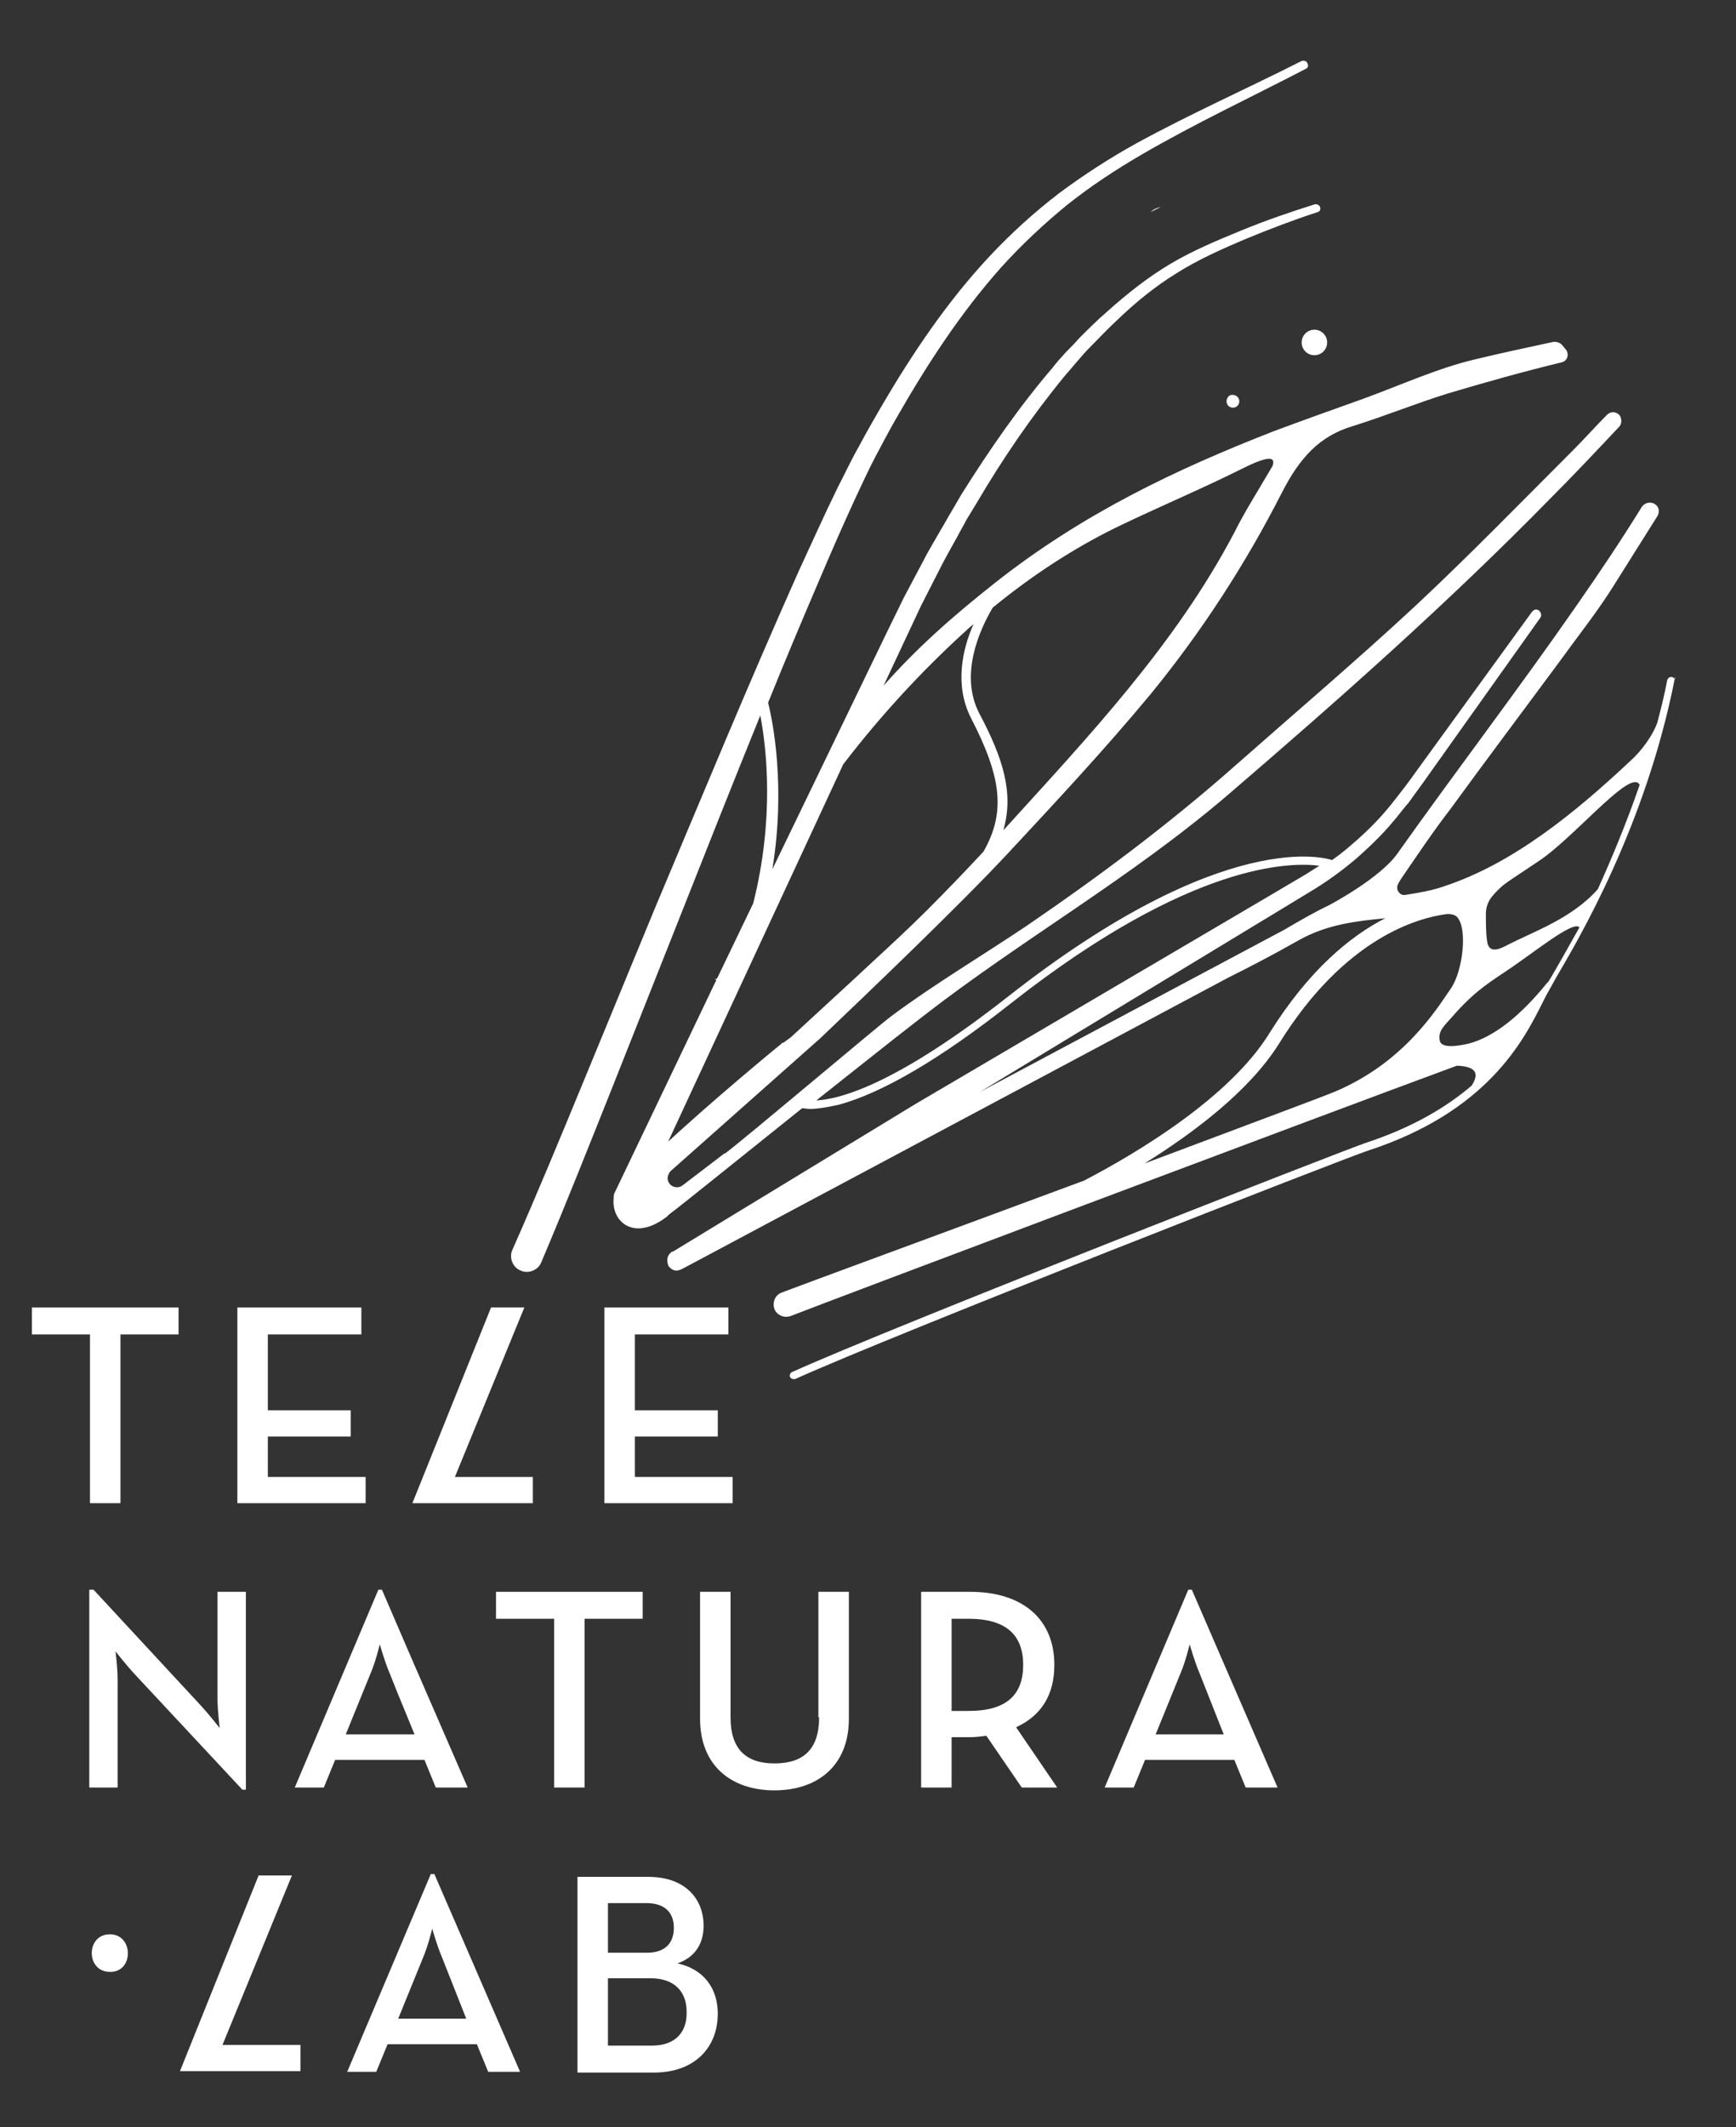 <?xml version="1.0" encoding="utf-8"?>
<!-- Generator: Adobe Illustrator 22.1.0, SVG Export Plug-In . SVG Version: 6.00 Build 0)  -->
<svg version="1.1" xmlns="http://www.w3.org/2000/svg" xmlns:xlink="http://www.w3.org/1999/xlink" x="0px" y="0px"
	 viewBox="0 0 245 300" style="enable-background:new 0 0 245 300;" xml:space="preserve">
<rect x="0" y="0" width="245" height="300" fill="#333333" stroke="none"/>
<style type="text/css">
	.st0{fill:#3A3A3A;}
	.st1{fill:#CCCCCC;}
	.st2{fill:#FFFFFF;}
	.st3{opacity:0.4;clip-path:url(#SVGID_2_);}
	.st4{opacity:0.4;clip-path:url(#SVGID_4_);}
	.st5{fill:#FF00FF;}
</style>
<g id="Layer_1">
</g>
<g id="Layer_2">
	<g>
		<polygon class="st2" points="12.7,212 17,212 17,188.2 25.2,188.2 25.2,184.4 4.5,184.4 4.5,188.2 12.7,188.2 		"/>
		<polygon class="st2" points="51.6,208.3 37.8,208.3 37.8,202.6 49.5,202.6 49.5,198.9 37.8,198.9 37.8,188.2 51,188.2 51,184.4 
			33.5,184.4 33.5,212 51.6,212 		"/>
		<polygon class="st2" points="75.2,208.3 64.2,208.3 74,184.4 69.3,184.4 58.2,212 75.2,212 		"/>
		<polygon class="st2" points="102.8,188.2 102.8,184.4 85.3,184.4 85.3,212 103.4,212 103.4,208.3 89.6,208.3 89.6,202.6 
			101.3,202.6 101.3,198.9 89.6,198.9 89.6,188.2 		"/>
		<path class="st2" d="M34.2,252.4h0.5v-27.9h-4v15.2c0,1.5,0.3,4,0.3,4s-1.5-1.9-2.6-3.1l-15.2-16.4h-0.6v27.9h4v-15.2
			c0-1.7-0.3-4-0.3-4s1.5,1.9,2.6,3.1L34.2,252.4z"/>
		<path class="st2" d="M61.5,252.1H66l-8-18.4l-4.1-9.5h-0.5l-11.8,27.9h4.1l1.6-3.9H53h6.9L61.5,252.1z M54.5,244.6h-5.7l3.5-8.6
			c0.7-1.6,1.3-4.1,1.3-4.1s0.7,2.5,1.4,4.1l1.2,3l2.3,5.6H54.5z"/>
		<polygon class="st2" points="90.7,224.5 70,224.5 70,228.3 78.2,228.3 78.2,252.1 82.5,252.1 82.5,228.3 90.7,228.3 		"/>
		<path class="st2" d="M115.6,242.2c0,4.5-2.2,6.5-6.3,6.5c-4,0-6.2-2-6.2-6.5v-17.7h-4.3v17.9c0,6.7,4.5,10.1,10.5,10.1
			c6,0,10.5-3.4,10.5-10.1v-17.9h-4.3V242.2z"/>
		<path class="st2" d="M148.8,234.8c0-6.3-4.3-10.3-11.9-10.3H130v27.6h4.3V245h2.6c0.8,0,1.5-0.1,2.3-0.2l5,7.3h5l-5.8-8.5
			C146.9,242,148.8,239.1,148.8,234.8z M136.7,241.3h-2.4v-13h2.4c5.4,0,7.7,2.4,7.7,6.5C144.4,238.9,142.2,241.3,136.7,241.3z"/>
		<path class="st2" d="M167.7,224.2l-11.8,27.9h4.1l1.6-3.9h12.6l1.6,3.9h4.5l-12.1-27.9H167.7z M172.7,244.6h-9.6l3.5-8.6
			c0.7-1.6,1.3-4.1,1.3-4.1s0.7,2.5,1.4,4.1L172.7,244.6z"/>
		<path class="st2" d="M60.8,264.3L49,292.2h4.1l1.6-3.9h12.6l1.6,3.9h4.5l-12.1-27.9H60.8z M65.8,284.7h-9.6l3.5-8.6
			c0.7-1.6,1.3-4.1,1.3-4.1s0.7,2.5,1.4,4.1L65.8,284.7z"/>
		<path class="st2" d="M95.6,276.9c2.4-0.8,3.7-2.7,3.7-5.3c0-3.8-2.6-6.9-7.8-6.9h-10v27.6h10.8c5.8,0,9-3.6,9-8.3
			C101.3,280.4,99.3,277.7,95.6,276.9z M85.8,268.4h5.4c2.7,0,3.9,1.4,3.9,3.5c0,2.1-1.2,3.5-3.8,3.5h-5.5V268.4z M92,288.5h-6.2
			V279h6c3.4,0,5.1,1.9,5.1,4.7C97,286.5,95.4,288.5,92,288.5z"/>
		<path class="st2" d="M162.4,29.9l1.4-0.7C163.3,29.3,162.8,29.5,162.4,29.9z"/>
		<path class="st2" d="M236,95.5c-0.3-0.1-0.6,0.1-0.7,0.4c-0.4,2.1-0.9,4.1-1.4,6c-0.6,1.7-2.1,3.9-3.9,5.5
			c-7.8,7.3-16.5,14.4-26.2,17.6c-1.7,0.6-3.5,0.9-5.4,1.2c-0.8,0.2-1.5-0.7-1.1-1.5c0.2-0.4,0.4-0.7,0.6-1c2.2-3.2,4.4-6.5,6.8-9.6
			c5.1-7,10.3-13.9,15.4-20.8c2.6-3.6,5.4-7.1,7.7-10.8c2-3.2,4.1-6.5,6.1-9.7c0.2-0.3,0.2-0.6,0.2-0.9l0,0
			c-0.2-1.1-1.7-1.4-2.4-0.4c-2.9,4.7-6,9.3-9.2,13.9c-8.2,11.8-17,23.3-25.3,35c-2.4,3.4-9.3,7.1-9.7,7.3c-1.9,0.9-4,2.1-6.2,3.4
			l-43,22.9l41.1-24.9l6.1-3.7c2.1-1.3,4-2.7,5.9-4.3c1.8-1.6,3.6-3.3,5.1-5.1c0.8-0.9,1.5-1.9,2.3-2.8c0.7-1,1.4-1.9,2.1-2.9
			l16.5-23.2c0.2-0.3,0.1-0.7-0.2-1c-0.3-0.2-0.7-0.2-1,0.2l-16.7,23c-0.7,1-1.4,1.9-2.1,2.8c-0.7,0.9-1.4,1.8-2.2,2.7
			c-1.5,1.7-3.2,3.3-5,4.8c-0.7,0.6-1.5,1.2-2.2,1.7c0,0,0,0,0,0c-0.6-0.2-15-4.9-45.8,19.3c-15.3,12-23.3,14.4-27,14.6
			c4.7-3.7,9.8-7.8,15.1-11.9c13.9-10.8,29.2-19.4,43-31.2c15.6-13.4,31-27,45.5-41.8c3.3-3.3,6.5-6.7,9.7-10.1
			c0.4-0.4,0.4-1.1,0.1-1.6c0,0,0,0,0,0c-0.5-0.6-1.3-0.6-1.8-0.1c-1.6,1.6-3.1,3.3-4.7,4.9c-7.4,7.4-14.8,15-22.4,22.1
			c-8.3,7.7-16.9,15-25.4,22.5c-9.4,8.3-19.2,15.6-29.3,22.5c-6.4,4.3-13,8.2-19.2,12.8c-2,1.5-20.8,17.4-23.5,19.4l-0.1,0l-5.9,4.5
			c-0.7,0.5-1.7,0.2-2-0.6c-0.2-0.5,0-1,0.3-1.4l21.2-18.8c6.6-6.3,19.3-18.4,26.4-26c6.8-7.3,13.7-14.7,20.1-22.4
			c7.3-8.9,13.5-18.5,18.6-28.5c2.5-4.9,5.3-8,10-9.4c4.5-1.4,8.9-3.2,13.4-4.6c5.4-1.6,10.7-3.1,16.1-4.4c0,0,0,0,0,0
			c0.8-0.2,1.1-1.1,0.6-1.8c-0.2-0.2-0.4-0.5-0.6-0.7c-0.3-0.3-0.7-0.4-1.1-0.4c-3.7,0.8-7.5,1.6-11.2,2.5
			c-5.1,1.2-10.4,3.6-15.6,5.5c-4.2,1.5-8.4,3-12.7,4.6c-13.6,5.3-27,11.6-39.5,21.5c-6.2,4.9-11.1,9.3-15.6,14.4l3-6.4l2.3-4.9
			l2.5-4.9c0.8-1.6,1.7-3.2,2.6-4.8c0.4-0.8,0.9-1.6,1.3-2.4l1.4-2.3c3.7-6.3,7.8-12.3,12.4-17.9c0.6-0.7,1.2-1.4,1.8-2.1
			c0.6-0.7,1.2-1.4,1.8-2c1.3-1.3,2.5-2.6,3.8-3.8c2.6-2.5,5.4-4.8,8.5-6.7c3-1.9,6.4-3.4,9.7-4.8c3.4-1.4,6.8-2.7,10.2-3.8l0,0
			c0.3-0.1,0.4-0.4,0.3-0.7c-0.1-0.3-0.4-0.4-0.7-0.4c-3.5,1.1-7,2.3-10.4,3.7c-3.4,1.4-6.8,2.8-10,4.7c-3.2,1.9-6.1,4.2-8.9,6.7
			c-1.4,1.2-2.7,2.5-4,3.8c-0.6,0.7-1.3,1.4-1.9,2c-0.6,0.7-1.3,1.4-1.8,2.1c-4.8,5.6-9,11.7-12.9,17.9l-1.4,2.4
			c-0.5,0.8-0.9,1.6-1.4,2.4c-0.9,1.6-1.9,3.2-2.7,4.8l-2.6,4.9l-2.4,4.9L109,122.6c1.9-11.6,0.1-20.7-0.6-23.5
			c2.3-5.7,4.7-11.4,7.1-17c1.7-4,3.4-7.9,5.2-11.8c0.9-1.9,1.8-3.9,2.8-5.8c1-1.9,2-3.8,3.1-5.7c4.3-7.5,9-14.7,14.7-21.1
			c2.9-3.2,6-6.1,9.3-8.8c3.4-2.7,6.9-5,10.7-7.2c7.4-4.3,15.3-8,23-12c0.3-0.1,0.4-0.5,0.2-0.8c-0.1-0.3-0.5-0.4-0.8-0.3
			c-7.7,3.9-15.6,7.4-23.3,11.6c-3.8,2.1-7.5,4.5-11,7.1c-3.5,2.7-6.7,5.6-9.7,8.8c-6,6.4-10.9,13.7-15.3,21.2
			c-1.1,1.9-2.2,3.8-3.2,5.7c-1.1,1.9-2,3.9-3,5.8c-1.9,3.9-3.7,7.9-5.5,11.8c-7.1,15.9-13.7,31.9-20.4,47.8l-9.9,24
			c-3.3,8-6.6,16-10.1,23.9l0,0c0,0,0,0,0,0c-0.5,1.1,0.1,2.5,1.2,2.9c1.1,0.5,2.5-0.1,2.9-1.2c3.4-8,6.6-16.1,9.8-24.1l9.6-24.2
			c3.8-9.6,7.6-19.2,11.5-28.8c0.9,4.7,2,14.6-1,26.5l-5.1,10.6l-0.3,0.1c0.1,0,0.1,0.1,0.2,0.1l-14.3,29.9c0,0,0,0,0,0
			c-0.2,0.3-0.2,0.7-0.2,1c-0.3,3.1,2.8,6.1,7.5,2.5c0.1-0.1,0.2-0.2,0.3-0.3c2-1.5,9.3-7.4,18.8-15c0.3,0,0.7,0.1,1.1,0.1
			c1,0,2.3-0.2,4.1-0.6c6.2-1.7,14.4-6.5,24.4-14.4c25.5-20,39.6-19.8,43.4-19.3c-0.6,0.4-1.3,0.8-1.9,1.2l-6.1,3.6l-49,28.8
			c0,0,0,0,0,0c0,0,0,0,0,0l-34.2,20.8l-0.1,0c-0.7,0.4-0.9,1.2-0.6,1.9c0,0,0,0,0,0.1c0,0,0,0,0,0c0,0,0,0,0,0
			c0.3,0.4,0.7,0.7,1.2,0.7c0.2,0,0.4-0.1,0.7-0.2l77.1-41.1c3-1.5,6.3-3.2,10-5.3c4.1-2.3,8.3-2.7,12.2-3.1
			c-4.9,2.5-10.8,7.3-16.4,16.3c-5.6,9-18.6,16.8-26.1,20.7c-19.4,7.2-40.1,14.8-42.7,15.8c-0.8,0.3-1.2,1.1-1.1,1.9c0,0,0,0,0,0
			c0.1,1.1,1.3,1.8,2.4,1.4c4.8-1.9,75-28.3,94-35.3c3.1,0.1,3,1.4,2.1,2.8c-3.5,3-8.3,5.9-15,8.1c-2.2,0.7-67,26-80.9,32.3
			c-0.3,0.1-0.4,0.5-0.3,0.7c0.1,0.2,0.3,0.3,0.5,0.3c0.1,0,0.2,0,0.2,0c13.9-6.3,78.5-31.5,80.8-32.2c16.9-5.5,22-15.5,24.7-20.9
			c0.3-0.6,0.6-1.2,0.9-1.7c0.1-0.2,0.5-0.9,1-1.8c3.1-5.3,12.7-21.4,16.8-42.4C236.5,95.9,236.3,95.6,236,95.5z M175.3,66.1
			c4-2,4.7-1.6,4.3-0.4c-2.1,3.6-3.9,6.4-5.4,9.4c-8.3,15.8-20.6,28.8-32.6,42c1.5-5.2,0-10.1-3.4-16.5c-2.8-5.4,0-11.7,1.9-14.9
			c5.5-4.5,11.3-8.3,17.4-11.3C163.5,71.5,169.5,69,175.3,66.1z M136.5,88.8c0.3-0.3,0.6-0.5,0.9-0.8c-1.6,3.6-2.7,8.6-0.4,13.2
			c4.3,8.3,5,13.3,1.8,18.9c-2.6,2.8-5.2,5.5-7.9,8.2c-2.5,2.5-5.1,4.9-7.7,7.3c-3.2,3-8.8,8.1-11.6,10.7c0,0-0.4,0.3-1.1,0.8
			c-0.1-0.1-0.2,0-0.2,0.1c-1.4,1.1-9.7,8-16,13.8l24.7-53.2C124.3,100.9,130.1,94.6,136.5,88.8z M210.6,126.4
			c0.5-0.6,1-1.1,1.6-1.6c1.3-1,4.7-3.1,6-4.1c5.2-4,12.1-12.3,13.2-10c-1.9,5.5-4,10.5-5.9,14.7c-3.6,4.1-9.1,6-12.6,7.8
			c-1.3,0.7-2.7,1.3-3-0.3c-0.2-1.2-0.2-2.5-0.2-4C209.7,128,210,127.1,210.6,126.4z M188.3,154c-2.2,0.9-13.5,5.1-26.8,10.1
			c6.9-4.3,14.8-10.2,19-16.9c9.3-15,19.7-17.8,23.8-18.3c0.5,0,0.9,0.1,1.2,0.3c1.7,1.4,1,7.8-0.8,10.3
			C202.7,142.4,198.1,149.9,188.3,154z M218.8,138c-0.2,0.3-0.3,0.5-0.5,0.8c0.1-0.2,0.2-0.4,0.3-0.5c-3.9,4.9-7.8,8-11.4,8.9
			c-0.5,0.1-3.7,0.9-4-0.4c-0.3-1.3,0.6-2.1,1.3-2.9c3.2-3.7,5-4.9,8-6.9c3.8-2.5,9.6-7.3,10.4-6.2C221.1,134,219.7,136.5,218.8,138
			z"/>
		<circle class="st2" cx="185.5" cy="48.3" r="1.8"/>
		<path class="st2" d="M173.1,56.6c0,0.5,0.4,0.9,0.9,0.9c0.5,0,0.9-0.4,0.9-0.9c0-0.5-0.4-0.9-0.9-0.9
			C173.5,55.6,173.1,56.1,173.1,56.6z"/>
		<polygon class="st2" points="41.2,264.5 36.5,264.5 25.4,292.1 42.4,292.1 42.4,288.4 31.4,288.4 		"/>
		<path class="st2" d="M15.5,272.8c-3.4,0-3.4,5.3,0,5.3C18.9,278.2,18.9,272.8,15.5,272.8z"/>
	</g>
</g>
</svg>
